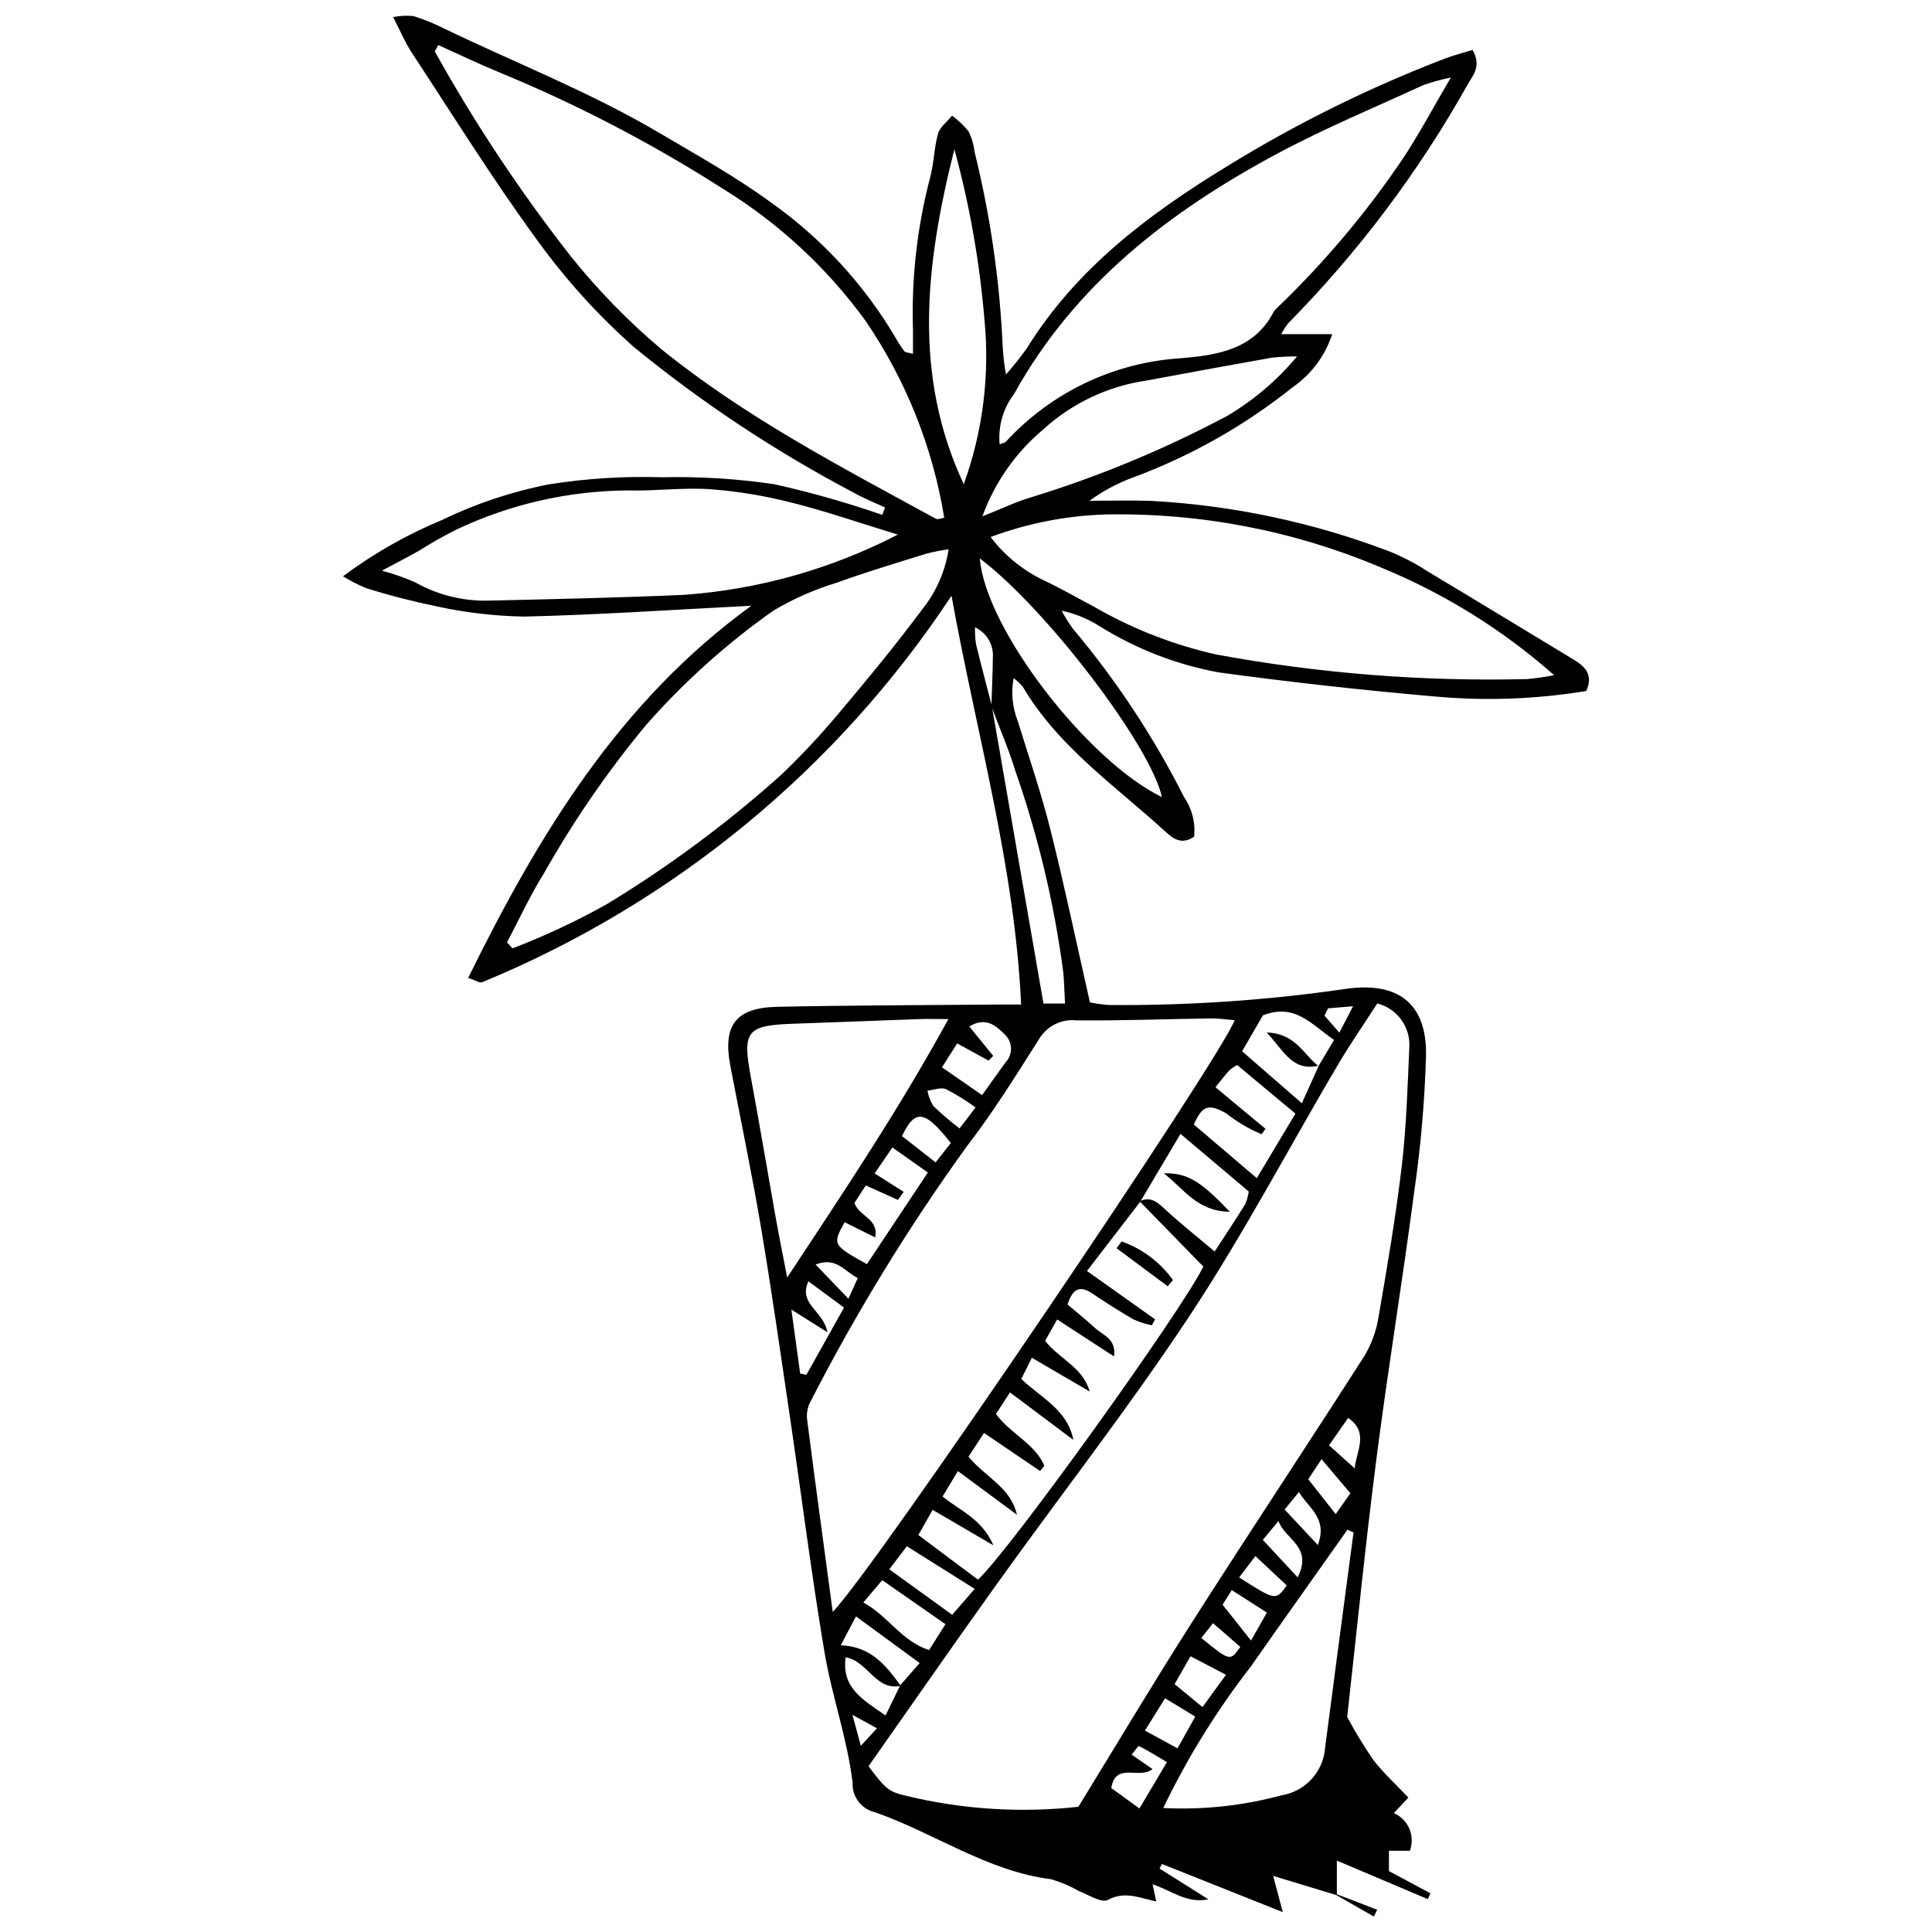 <?xml version="1.0" encoding="UTF-8"?>
<!-- Uploaded to: ICON Repo, www.svgrepo.com, Generator: ICON Repo Mixer Tools -->
<svg width="800px" height="800px" version="1.1" viewBox="144 144 512 512" xmlns="http://www.w3.org/2000/svg">
 <defs>
  <clipPath id="b">
   <path d="m234 148.09h332v502.91h-332z"/>
  </clipPath>
  <clipPath id="a">
   <path d="m498 646h11v5.902h-11z"/>
  </clipPath>
 </defs>
 <g clip-path="url(#b)">
  <path d="m498.11 646.2-16.703-5.066 2.547 9.602-32.023-12.762-0.641 1.211c4.312 2.715 8.629 5.434 12.941 8.148-5.68 1.219-9.805-2.348-14.789-3.981l0.969 4.547c-4.426-0.922-8.359-2.84-12.82-0.398-1.617 0.887-5.023-1.309-7.539-2.285-2.344-1.344-4.836-2.414-7.426-3.188-17.043-2.148-30.996-12.262-46.723-17.754l0.004-0.004c-3.617-0.816-6.129-4.106-5.957-7.809-1.383-11.691-5.512-23.027-7.465-34.684-3.441-20.531-6.043-41.203-9.078-61.805-2.484-16.863-4.879-33.742-7.711-50.547-2.422-14.371-5.414-28.645-8.148-42.961-2.051-10.738 1.414-15.418 12.406-15.648 19.215-0.406 38.434-0.426 57.652-0.598 2.106-0.02 4.215-0.004 7-0.004-1.676-36.793-11.754-71.273-18.445-108.33v-0.004c-30.266 45.82-73.59 81.5-124.37 102.41-0.707 0.293-1.879-0.543-3.719-1.141 18.711-38.027 40.074-73.273 75.055-98.625-20.57 1.043-40.352 2.41-60.152 2.875-7.82-0.133-15.605-1.039-23.242-2.703-6.316-1.297-12.559-2.91-18.711-4.84-2.121-0.871-4.168-1.922-6.117-3.137 8.098-6.043 16.914-11.055 26.246-14.922 8.996-4.363 18.527-7.539 28.344-9.445 9.887-1.562 19.898-2.191 29.902-1.875 9.98-0.23 19.961 0.391 29.832 1.852 9.672 2.16 19.215 4.871 28.582 8.113l0.727-1.949c-2.797-1.316-5.691-2.457-8.371-3.977h-0.004c-20.609-10.855-40.078-23.75-58.113-38.492-9.516-8.414-18.074-17.855-25.516-28.148-11.816-16.121-22.383-33.156-33.383-49.871-1.75-2.66-2.988-5.656-4.973-9.48v-0.004c1.773-0.355 3.594-0.445 5.391-0.262 2.84 0.891 5.602 2.016 8.254 3.363 18.98 9.141 38.617 16.809 56.887 27.59 9.992 5.898 20.078 11.5 29.48 18.359 13.535 9.547 24.879 21.871 33.273 36.148 0.66 1.18 1.402 2.312 2.223 3.387 0.25 0.32 0.945 0.293 2.262 0.652 0-2.223 0.008-4.238 0-6.258-0.445-13.504 1.051-26.996 4.441-40.074 1.117-3.875 1.094-8.074 2.184-11.957 0.508-1.809 2.434-3.223 3.719-4.812 1.617 1.168 3.078 2.543 4.344 4.086 0.855 1.691 1.402 3.523 1.613 5.41 4.223 17.074 6.734 34.531 7.492 52.109 0.16 2.34 0.441 4.672 0.836 6.984 1.949-2.184 3.781-4.473 5.481-6.859 13.062-21.102 32.172-35.527 52.906-48.184 18.414-11.367 37.855-20.988 58.066-28.73 2.363-0.895 4.828-1.504 7.223-2.242 2.418 4.269 0.113 6.684-1.281 9.102-12.973 23.164-28.996 44.484-47.641 63.387-0.676 0.887-1.27 1.832-1.781 2.824h13.496c-1.84 5.676-5.488 10.59-10.383 13.996-12.691 10.164-26.926 18.23-42.164 23.902-4.203 1.508-8.164 3.621-11.758 6.266 5.457 0 10.918-0.16 16.371 0.027v0.004c21.637 1.172 42.961 5.703 63.207 13.43 3.504 1.422 6.859 3.18 10.02 5.25 12.973 7.766 25.887 15.621 38.816 23.453 3.004 1.82 5.117 4.039 3.215 8.238h0.004c-13.293 2.195-26.812 2.684-40.227 1.453-19.105-1.664-38.164-3.789-57.184-6.375h-0.004c-11.199-2.059-21.906-6.215-31.566-12.25-3.078-1.957-6.484-3.348-10.055-4.102 0.895 1.691 1.914 3.312 3.055 4.852 11.484 13.668 21.352 28.617 29.395 44.555 2.109 3.062 3.055 6.777 2.66 10.473-3.207 2.207-5.457 0.637-7.492-1.23-13.309-12.188-28.504-22.527-37.938-38.539v0.004c-0.715-0.832-1.52-1.582-2.398-2.238-0.703 3.777-0.34 7.676 1.051 11.258 2.953 9.547 6.215 19.02 8.645 28.699 3.746 14.922 6.898 29.992 10.523 45.965 1.684 0.352 3.394 0.586 5.113 0.699 21.121 0.176 42.223-1.273 63.121-4.336 13.418-1.777 21.031 3.867 20.836 17.676-0.352 12.168-1.406 24.305-3.16 36.352-3.098 23.609-6.981 47.117-10.008 70.73-2.957 23.055-5.258 46.195-7.727 68.234v0.004c2.074 3.894 4.363 7.672 6.856 11.316 2.731 3.547 6.094 6.609 9.363 10.07l-3.852 4.109v-0.004c3.84 1.672 5.703 6.055 4.242 9.977h-5.543v5.391l11.004 5.894-0.711 1.535c-7.676-3.25-15.352-6.504-24.094-10.207l-0.004 8.93zm-115.54-55.59c1.68-1.918 3.356-3.84 5.148-5.891l-16.879-12.359-4.019 7.648c8.246 0.371 12.078 5.574 15.918 10.777-6.766 1.359-8.73-6.594-14.633-7.582-1.121 8.086 4.512 11.223 10.578 15.406zm110.84-164.08 4.133-6.934c-5.863-3.973-10.316-9.891-18.867-6.508l-5.504 9.512c5.438 4.731 10.348 9.004 15.836 13.777l4.496-9.977zm-86.688-95.375c0.141-4.281 0.352-8.562 0.395-12.848 0.258-3.41-1.625-6.621-4.727-8.062-0.035 1.492 0.051 2.984 0.262 4.461 1.324 5.461 2.777 10.891 4.184 16.332l13.695 78.922h5.711c-0.16-2.977-0.223-5.633-0.461-8.273v-0.004c-2.391-18.172-6.641-36.051-12.695-53.355-1.77-5.824-4.234-11.438-6.363-17.172zm39.434 131.34c-4.691 6.098-9.391 12.207-14.098 18.328 6.504 4.621 12.277 8.723 18.055 12.82l-0.855 1.57c-1.68-0.34-3.312-0.859-4.875-1.555-3.742-2.152-7.383-4.5-10.969-6.906-3.672-2.465-5.289-0.684-6.516 2.941 2.504 2.125 5.012 4.133 7.375 6.301 2.117 1.945 5.594 2.816 4.953 7.477-4.848-3.152-9.695-6.305-15.07-9.801l-3.195 5.676c3.984 4.965 9.973 6.953 11.816 13.422l-15.328-8.949-2.801 5.637c5.434 5.106 12.23 8.176 13.805 16.133-5.508-4.129-11.016-8.258-16.797-12.59l-3.711 5.727c3.84 5.258 10.297 7.801 12.816 13.719l-1.129 1.387c-4.769-3.238-9.543-6.477-14.859-10.086l-4.117 6.297c4.652 5.57 11.133 8.059 12.848 15.383-5.043-3.727-10.086-7.457-15.652-11.57l-4.066 6.727c4.789 3.894 10.363 5.859 13.496 12.961-6.16-3.598-10.879-6.356-16.121-9.418l-3.785 6.664c3.051 2.293 5.641 4.242 8.234 6.184 2.543 1.902 5.09 3.801 7.566 5.644 8.562-7.883 54.281-71.676 59.715-82.961-5.742-5.891-11.312-11.598-16.875-17.305 2.637-1.23 4.371-0.105 6.363 1.77 4.215 3.965 8.789 7.547 13.523 11.543 3.16-4.871 5.699-8.676 8.102-12.562v0.004c0.453-1.07 0.77-2.191 0.934-3.34-5.734-4.84-11.406-9.629-18.094-15.277zm-16.371 160.32c9.871-16.07 19.684-32.547 29.992-48.707 15.105-23.68 30.648-47.082 45.785-70.738 1.926-3.195 3.207-6.734 3.777-10.418 2.301-13.309 4.578-26.641 6.156-40.047 1.227-10.438 1.527-20.992 1.996-31.508 0.254-5.356-3.301-10.152-8.496-11.469-3.555 5.512-7.211 10.777-10.461 16.289-13.031 22.098-25.016 44.875-39.125 66.25-16.062 24.324-34.062 47.367-51.066 71.082-11.602 16.18-22.938 32.551-34.168 48.512 4.668 6.328 5.555 6.777 10.023 7.867 14.914 3.598 30.34 4.574 45.586 2.887zm-65.105-51.648c10.91-11 103.23-147.29 106.49-156.8-2.188-0.176-4.258-0.508-6.32-0.48-11.871 0.164-23.746 0.645-35.613 0.52h-0.004c-4.07-0.422-8 1.613-10.008 5.184-6.07 9.551-12.066 19.219-18.973 28.16v-0.004c-15.496 21.461-29.344 44.062-41.426 67.613-0.773 1.418-1.105 3.031-0.953 4.641 2.117 16.59 4.387 33.16 6.809 51.168zm-104.54-415.23-0.926 1.676c10.617 19.082 22.715 37.297 36.184 54.48 7.109 8.848 15.051 16.992 23.715 24.32 22.324 18.109 47.801 31.363 72.926 45.07 0.504 0.273 1.395-0.156 2.191-0.27-3.051-18.75-10.188-36.594-20.91-52.273-10.188-14-23.02-25.871-37.773-34.938-18.871-12.062-38.781-22.418-59.496-30.938-5.371-2.215-10.609-4.742-15.91-7.129zm18.219 237.81 1.469 1.574c8.668-3.316 17.082-7.266 25.176-11.816 16.398-9.977 31.844-21.449 46.133-34.266 5.258-5.051 10.242-10.375 14.934-15.957 7.656-9.078 15.234-18.254 22.316-27.781v0.004c3.695-4.602 6.109-10.098 7.004-15.934-1.969 0.273-3.918 0.652-5.844 1.133-7.965 2.496-15.973 4.879-23.812 7.723h-0.004c-5.922 1.793-11.598 4.305-16.906 7.484-12.363 8.746-23.664 18.91-33.664 30.285-10.176 12.281-19.234 25.453-27.07 39.348-3.652 5.812-6.512 12.121-9.73 18.203zm128.16-107.43c3.848 5.07 8.891 9.105 14.676 11.754 4.371 2.094 8.578 4.523 12.863 6.793 10.062 5.809 20.949 10.051 32.285 12.59 27.133 5.012 54.711 7.191 82.297 6.512 2.422-0.215 4.832-0.562 7.219-1.035-13.512-11.941-28.922-21.547-45.594-28.414-23.219-9.871-48.266-14.699-73.488-14.168-10.344 0.34-20.562 2.356-30.258 5.969zm2.398-24.574c0.77-0.312 1.363-0.371 1.668-0.699 12.016-13.078 28.625-21 46.352-22.105 9.184-0.773 19.34-2.144 24.523-12.172 0.277-0.465 0.633-0.879 1.043-1.234 12.285-11.789 23.309-24.832 32.879-38.914 4.422-6.539 8.102-13.578 13.109-22.07v-0.004c-2.453 0.504-4.871 1.168-7.238 1.98-12.984 5.984-26.238 11.484-38.82 18.227-28.504 15.281-53.562 34.578-69.652 63.586l0.004 0.004c-2.934 3.82-4.316 8.609-3.867 13.406zm-26.992 23.938c-10.199-3.117-19.066-6.207-28.141-8.48v0.004c-7.039-1.809-14.223-2.996-21.465-3.551-7.25-0.508-14.594 0.523-21.879 0.32l-0.004-0.004c-15.742 0.098-31.273 3.641-45.5 10.383-3.379 1.688-6.668 3.555-9.852 5.586-3.062 1.707-6.176 3.32-9.871 5.301l-0.004-0.004c3.019 0.805 5.973 1.84 8.832 3.098 5.934 3.348 12.66 5.019 19.469 4.84 17.281-0.398 34.57-0.766 51.836-1.531v-0.004c19.746-1.426 38.996-6.856 56.578-15.953zm13.41 128.39c-3.289 0-5.629-0.07-7.965 0.012-11.059 0.387-22.113 0.848-33.176 1.223-12.324 0.422-13.484 1.941-11.234 14.051 2.309 12.434 4.394 24.914 6.617 37.363 0.828 4.641 1.77 9.262 3.031 15.848 15.258-23.141 29.594-44.516 42.723-68.492zm107.36 136.06-1.609-0.738c-8.527 12.066-17.094 24.102-25.57 36.203h0.004c-9.059 11.656-16.852 24.246-23.246 37.551 10.562 0.531 21.145-0.605 31.352-3.371 6.348-1.035 11.137-6.312 11.555-12.73 2.457-18.977 5.004-37.941 7.516-56.914zm-14.973-311.67c-2.219-0.004-4.434 0.105-6.641 0.324-11.102 1.977-22.191 4.004-33.277 6.074v0.004c-10.211 1.488-19.742 6.008-27.363 12.969-7.301 6.117-12.852 14.059-16.09 23.016 5.023-1.992 8.809-3.844 12.793-5.019 18.039-5.527 35.5-12.777 52.148-21.648 6.996-4.148 13.23-9.465 18.43-15.719zm-88.316 33.871c5.055-13.98 6.926-28.914 5.477-43.711-1.273-15.23-3.941-30.316-7.961-45.066-7.785 30.914-10.969 59.984 2.484 88.777zm4.242 19.652c1.543 18.73 28.484 53.602 48.266 63.262-2.769-13.277-30.496-49.871-48.266-63.266zm62.461 140.15c4.871 4.047 9.066 7.531 13.262 11.016l-1.02 1.434c-3.344-1.383-6.477-3.227-9.312-5.473-4.789-2.754-6.461-2.121-8.648 2.906 5.457 4.652 10.895 9.285 16.672 14.211 3.856-6.441 7.113-11.887 10.238-17.109-5.523-4.606-10.461-8.719-15.445-12.875-0.75 0.402-1.457 0.887-2.102 1.449-1.254 1.395-2.391 2.894-3.644 4.441zm-98.273 35.77c-3.277 5.887-3.184 6.051 5.902 11.117l16.152-24.289c-3.258-2.301-6.066-4.285-9.398-6.637l-4.707 6.879c2.84 1.797 5.277 3.34 7.711 4.879l-1.547 2.141c-2.703-1.223-5.402-2.441-8.504-3.844l-3.016 4.644c1.289 3.664 6.477 4.078 5.5 9.133-2.867-1.422-5.227-2.598-8.094-4.023zm25.793-41.055c3.621 2.512 6.859 4.754 10.641 7.375 2.266-3.168 4.227-5.984 6.266-8.746h-0.004c0.945-1.008 1.445-2.352 1.395-3.731s-0.652-2.684-1.668-3.617c-2.402-2.426-5.094-4.695-9.379-2.106 2.348 2.891 4.336 5.344 6.328 7.797l-1.234 1.25c-2.637-1.449-5.277-2.894-8.309-4.559zm-15.832 135.91-5.008 5.922c6.523 3.496 10.027 10.195 17.43 12.613l4.332-6.867c-5.926-4.129-11.141-7.762-16.754-11.668zm18.535 9.184 5.973-6.867c-6.211-3.906-11.961-7.519-17.977-11.305l-4.652 6.117c5.496 3.973 10.613 7.676 16.656 12.051zm-40.281-63.934 1.656 0.328c3.301-5.898 6.602-11.801 9.969-17.816l-9.438-6.957c-2.769 6.09 4.008 7.754 5.035 13.492-3.738-2.348-6.246-3.926-9.543-6zm93.375 104.82c-3.566 2.852-9.754-2.008-10.93 5.019l7.465 5.418c2.512-4.231 4.676-7.875 7.289-12.281-2.578-1.535-4.941-3.012-7.418-4.266-0.188-0.094-1.172 1.387-1.918 2.297 1.969 1.363 3.551 2.457 5.512 3.812zm-53.438-165.91c-6.949-8.781-9.441-9.129-12.957-1.84 2.812 2.195 5.676 4.434 8.91 6.957zm59.289 143.39 7.398 6.086 6.227-8.562c-3.398-1.773-6.148-3.211-9.395-4.906zm0.777 17.027c1.68-3.008 3.141-5.621 4.703-8.414l-8.004-4.859-5.34 8.562zm11.945-38.07c2.688 3.391 4.789 6.039 7.531 9.496l4.215-7.402-9.316-5.969zm26.227-38.578-3.519 5.336 7.266 9.238 3.898-5.527c-2.527-2.981-4.871-5.758-7.648-9.043zm8.773 2.441c0.488-4.727 3.883-9.523-1.734-13.359-1.848 2.656-3.449 4.961-5.051 7.262zm-100.46-95.633c-2.481-1.824-5.098-3.445-7.836-4.856-1.34-0.57-3.262 0.219-4.922 0.395h0.004c0.258 1.445 0.789 2.828 1.562 4.078 2.203 2.106 4.523 4.086 6.945 5.934zm76.121 114.59c3.023 3.254 5.766 6.195 9.23 9.922 4.102-8.133-3.242-9.922-5.09-14.906zm-6.273 9.957c9.68 6.168 9.68 6.168 12.613 2.117-2.641-2.473-5.301-4.965-8.309-7.781zm12.059-17.996c2.859 3.062 5.43 5.812 8.793 9.41 2.668-7.086-2.344-9.672-5.023-14.047zm-124.3-64.93c2.731 2.848 5.461 5.695 8.691 9.062l2.484-5.481c-3.578-1.773-5.664-5.719-11.176-3.582zm102.21 98.965c7.633 6.211 7.633 6.211 10.336 2.375l-7.219-6.293zm33.59-166.85-0.945 1.922 3.953 4.516 3.617-7.008c-2.695 0.234-4.66 0.402-6.625 0.57zm-123.82 195.43 4.281-4.648c-2.195-1.199-3.762-2.055-6.5-3.551z"/>
 </g>
 <g clip-path="url(#a)">
  <path d="m498.27 646 10.695 4.102-0.871 1.805c-3.332-1.902-6.66-3.809-9.992-5.711z"/>
 </g>
 <path d="m453.45 484.87c-4.516-3.359-9.027-6.723-13.543-10.082l1.336-1.797h-0.004c5.477 1.941 10.227 5.516 13.609 10.238z"/>
 <path d="m469.91 465.13c-8.734-0.148-11.98-5.934-17.492-10.184 6.141-0.152 9.668 1.949 17.492 10.184z"/>
 <path d="m493.5 426.39c-6.992 1.672-9.238-3.894-13.812-8.77 7.672 0.23 9.797 5.898 13.715 8.902z"/>
</svg>